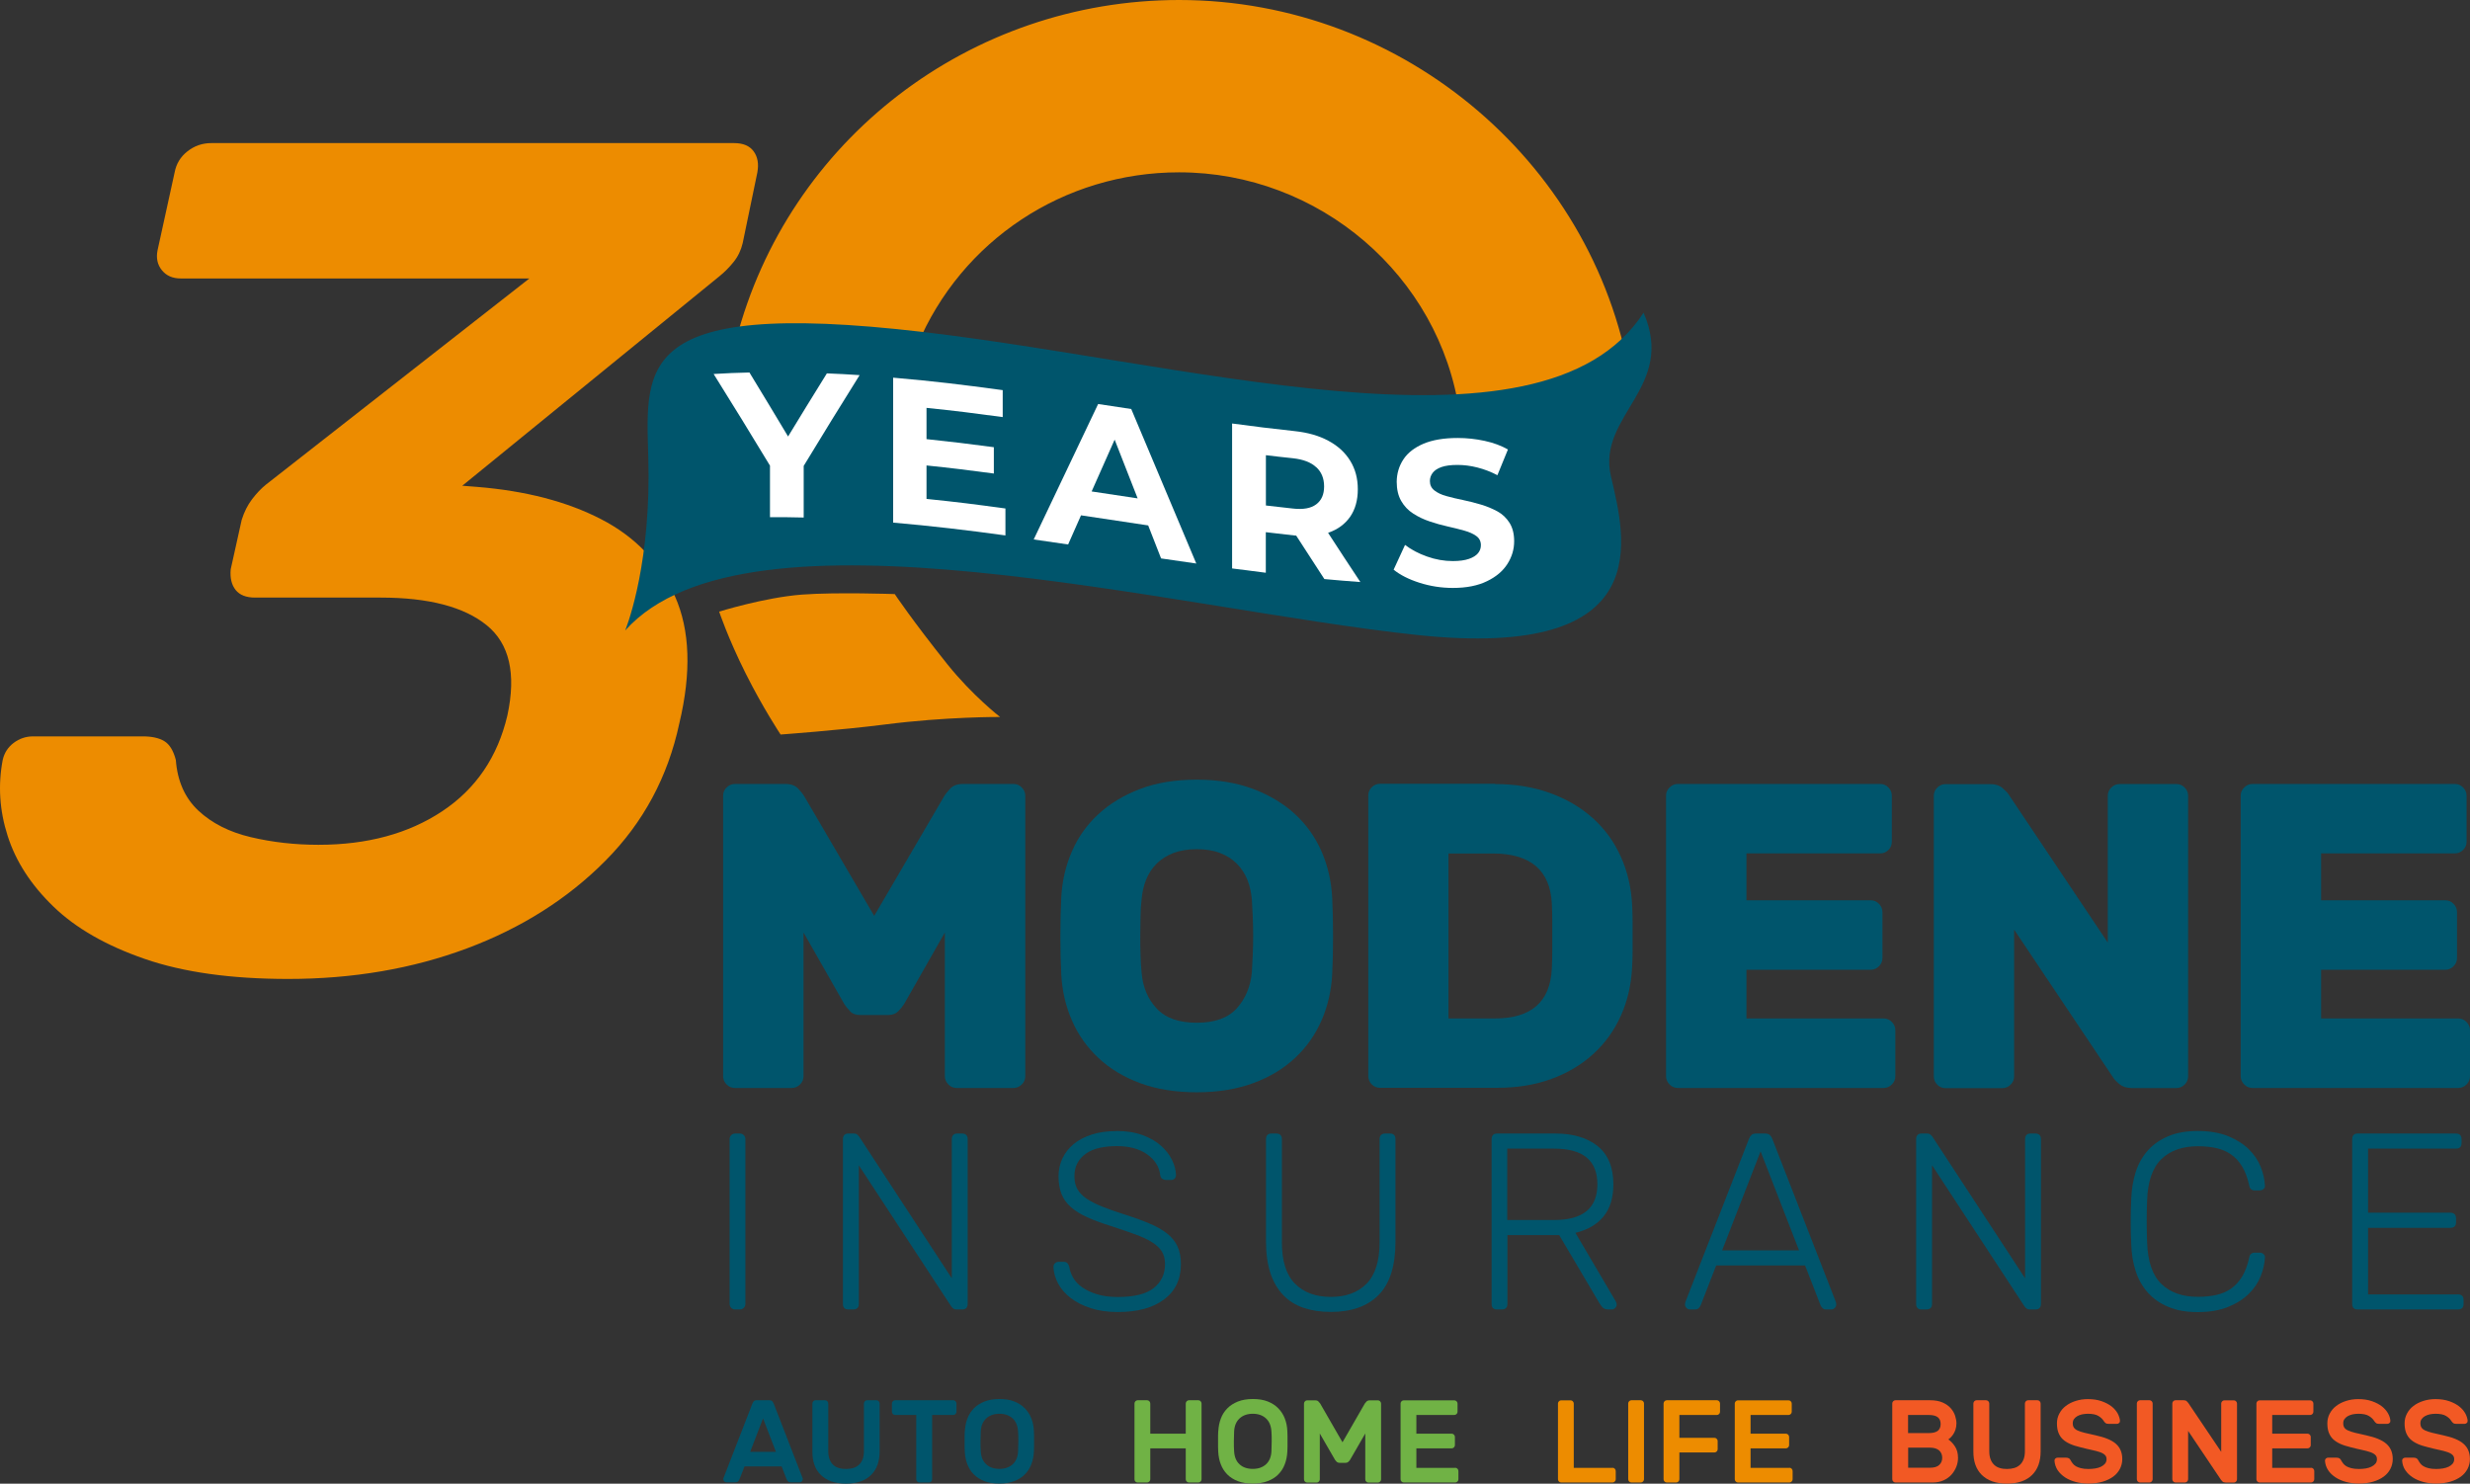 <?xml version="1.0" encoding="UTF-8"?> <svg xmlns="http://www.w3.org/2000/svg" id="b" width="281.36" height="169" viewBox="0 0 281.36 169"><rect x="0" y="0" width="281.36" height="169" fill="#333333" stroke="none"/><g id="c"><path d="M103.39,38.91c5.03-12.01,16.98-20.45,30.92-20.45,16.84,0,30.79,12.33,33.11,28.37,6.59.02,12.48-.66,17.26-2.49-3.55-24.4-24.75-43.16-50.37-43.16-23.74,0-43.68,16.08-49.31,37.85,4.11-.77,9.99-.86,18.39-.11Z" fill="#ed8c00"></path><path d="M167.77,48c-.12,0-.23,0-.35,0h-1.02s-.15-1.01-.15-1.01c-2.26-15.6-15.99-27.36-31.94-27.36-13.1,0-24.81,7.74-29.83,19.73l-.33.8-.87-.08c-7.98-.71-13.89-.68-18.06.1l-1.83.34.46-1.79C89.76,15.93,110.51,0,134.32,0c25.73,0,47.89,18.99,51.55,44.16l.13.93-.88.34c-4.52,1.73-10.2,2.57-17.35,2.57ZM134.32,17.28c16.77,0,31.26,12.12,34.13,28.37,6.07-.05,10.97-.73,14.93-2.09-3.9-23.56-24.82-41.21-49.05-41.21-22.11,0-41.46,14.4-47.68,35.23,4.04-.51,9.3-.48,16,.08,5.56-12.41,17.9-20.38,31.68-20.38Z" fill="#ed8c00"></path><path d="M32.81,111.51c-6.48,0-11.92-.76-16.32-2.28-4.4-1.52-7.87-3.51-10.41-5.97-2.55-2.46-4.28-5.14-5.21-8.05-.93-2.9-1.11-5.79-.56-8.65.18-.8.6-1.45,1.25-1.94.65-.49,1.39-.74,2.22-.74h12.5c1.02,0,1.83.18,2.43.54.6.36,1.04,1.07,1.32,2.15.18,2.41,1.04,4.34,2.57,5.77,1.53,1.43,3.52,2.44,5.97,3.02,2.45.58,5.02.87,7.71.87,5.55,0,10.25-1.27,14.09-3.82,3.84-2.55,6.32-6.19,7.43-10.93,1.02-4.74.23-8.16-2.36-10.26-2.59-2.1-6.62-3.15-12.08-3.15h-14.3c-1.02,0-1.76-.29-2.22-.87-.46-.58-.65-1.36-.56-2.35l1.25-5.63c.28-.89.67-1.68,1.18-2.35.51-.67,1.04-1.23,1.6-1.68l29.99-23.47H20.59c-.93,0-1.64-.31-2.15-.94-.51-.62-.67-1.39-.49-2.28l1.94-8.85c.18-.98.67-1.79,1.46-2.41.79-.62,1.69-.94,2.71-.94h59.57c1.02,0,1.76.31,2.22.94.46.63.6,1.43.42,2.41l-1.67,8.05c-.19.8-.53,1.52-1.04,2.15-.51.63-1.04,1.16-1.6,1.61l-29.3,23.87,1.67.13c5.55.45,10.28,1.68,14.16,3.69,3.89,2.01,6.69,4.94,8.4,8.78,1.71,3.85,1.88,8.67.49,14.48-1.3,6.08-4.1,11.29-8.4,15.62-4.3,4.34-9.56,7.67-15.76,9.99-6.2,2.32-13.01,3.49-20.41,3.49Z" fill="#ed8c00"></path><path d="M88.39,165.38l-1.47-3.81-1.47,3.81h2.94ZM87.65,159.5c.14,0,.25.04.32.11.07.08.13.19.19.34l3.28,8.45s.01.06.01.09c0,.1-.04.18-.11.25-.07.07-.15.11-.25.11h-.96c-.18,0-.3-.04-.37-.11-.07-.07-.12-.15-.15-.22l-.57-1.48h-4.23l-.58,1.48c-.03.07-.08.15-.15.22-.07.08-.2.11-.37.11h-.96c-.1,0-.18-.04-.25-.11-.07-.07-.11-.15-.11-.25,0-.04,0-.07.01-.09l3.28-8.45c.05-.15.12-.26.19-.34.07-.07.18-.11.32-.11h1.47Z" fill="#00556c"></path><path d="M99.84,159.5c.1,0,.18.04.25.11.07.07.11.16.11.26v5.48c0,.55-.08,1.05-.24,1.5-.16.45-.4.83-.72,1.15s-.72.57-1.2.74c-.48.17-1.04.26-1.67.26s-1.2-.09-1.68-.26c-.48-.17-.87-.42-1.2-.74s-.56-.7-.72-1.15c-.16-.45-.23-.95-.23-1.5v-5.48c0-.1.04-.18.11-.26.07-.07.16-.11.25-.11h1.08c.1,0,.18.04.26.11.07.07.11.16.11.26v5.42c0,.37.05.68.15.94.1.26.24.47.41.63.18.17.39.29.64.36.25.08.52.11.82.11s.57-.04.82-.11c.25-.07.47-.2.65-.36.18-.16.32-.38.42-.63.1-.26.15-.57.15-.94v-5.42c0-.1.04-.18.11-.26.07-.07.16-.11.26-.11h1.07Z" fill="#00556c"></path><path d="M108.59,159.5c.1,0,.18.04.25.11.07.07.11.16.11.26v.95c0,.1-.04.18-.11.25-.07.07-.16.11-.25.11h-2.41v7.33c0,.1-.04.18-.11.25-.07.07-.15.11-.25.11h-1.08c-.1,0-.18-.04-.26-.11-.07-.07-.11-.15-.11-.25v-7.33h-2.41c-.1,0-.18-.04-.25-.11-.07-.07-.11-.16-.11-.25v-.95c0-.1.04-.18.11-.26.07-.07.15-.11.25-.11h6.62Z" fill="#00556c"></path><path d="M115.97,163.06c-.04-.64-.24-1.14-.62-1.49s-.88-.53-1.5-.53-1.13.18-1.51.53-.59.85-.62,1.49c-.02.34-.03.72-.03,1.13s0,.79.03,1.13c.04.64.24,1.14.62,1.48.38.35.88.52,1.51.52s1.12-.18,1.5-.52c.38-.35.59-.84.62-1.48.02-.34.03-.72.03-1.13s0-.79-.03-1.13M109.91,162.99c.03-.5.12-.97.29-1.41.16-.44.41-.82.73-1.15.32-.33.72-.58,1.2-.78.48-.19,1.05-.29,1.71-.29s1.22.09,1.7.28c.48.19.88.45,1.2.78.32.33.57.71.74,1.15.17.44.27.91.29,1.42,0,.17.01.36.02.56,0,.21,0,.42,0,.64s0,.43,0,.63c0,.21-.01.39-.02.56-.03.5-.12.97-.29,1.41-.16.44-.41.82-.73,1.15-.32.33-.72.58-1.21.77-.49.19-1.06.28-1.71.28s-1.23-.09-1.71-.28c-.48-.19-.88-.44-1.2-.77-.32-.32-.56-.71-.73-1.15-.17-.44-.26-.91-.29-1.41,0-.17-.01-.36-.02-.56,0-.21,0-.42,0-.63s0-.43,0-.64c0-.21.01-.39.02-.56" fill="#00556c"></path><path d="M136.51,159.5c.1,0,.18.04.25.11.07.07.11.16.11.26v8.64c0,.1-.04.18-.11.25-.07.07-.16.11-.25.11h-1.08c-.1,0-.18-.04-.25-.11-.07-.07-.11-.15-.11-.25v-3.53h-4.04v3.53c0,.1-.04.18-.11.25-.07.07-.16.11-.25.11h-1.08c-.1,0-.18-.03-.25-.1-.07-.07-.11-.15-.11-.26v-8.64c0-.1.04-.18.11-.26.07-.07.16-.11.25-.11h1.08c.1,0,.18.04.25.11.07.07.11.16.11.26v3.44h4.04v-3.44c0-.1.04-.18.11-.26.07-.07.16-.11.25-.11h1.08Z" fill="#70b245"></path><path d="M144.83,163.06c-.04-.64-.24-1.14-.62-1.49s-.88-.53-1.5-.53-1.13.18-1.51.53-.59.85-.62,1.49c-.02.34-.03.72-.03,1.13s0,.79.03,1.13c.04.64.24,1.14.62,1.48.38.35.88.52,1.51.52s1.12-.18,1.5-.52c.38-.35.59-.84.62-1.48.02-.34.03-.72.03-1.13s0-.79-.03-1.13M138.78,162.99c.03-.5.12-.97.29-1.41.16-.44.41-.82.73-1.15.32-.33.72-.58,1.2-.78.48-.19,1.05-.29,1.71-.29s1.22.09,1.7.28c.48.19.88.45,1.2.78.32.33.57.71.74,1.15.17.44.27.91.29,1.42,0,.17.01.36.02.56,0,.21,0,.42,0,.64s0,.43,0,.63c0,.21-.01.39-.02.56-.03.5-.12.97-.29,1.41-.16.44-.41.82-.73,1.15-.32.33-.72.58-1.21.77-.49.19-1.06.28-1.71.28s-1.23-.09-1.71-.28c-.48-.19-.88-.44-1.2-.77-.32-.32-.56-.71-.73-1.15-.17-.44-.26-.91-.29-1.41,0-.17-.02-.36-.02-.56,0-.21,0-.42,0-.63s0-.43,0-.64c0-.21.01-.39.02-.56" fill="#70b245"></path><path d="M152.93,164.28l2.54-4.41s.1-.12.18-.21c.09-.1.22-.15.4-.15h.91c.1,0,.18.04.25.11.07.07.11.16.11.26v8.64c0,.1-.04.18-.11.25-.07.07-.16.11-.25.11h-1.08c-.1,0-.18-.04-.25-.11-.07-.07-.11-.15-.11-.25v-5.23l-1.74,3.01c-.04.07-.11.14-.19.22-.08.07-.18.11-.31.11h-.7c-.12,0-.23-.04-.31-.11-.08-.08-.14-.15-.19-.22l-1.74-3.01v5.23c0,.1-.04.18-.11.25-.07.07-.16.11-.25.11h-1.08c-.1,0-.18-.04-.25-.11-.07-.07-.11-.15-.11-.25v-8.64c0-.1.04-.18.11-.26.07-.07.15-.11.25-.11h.91c.18,0,.31.05.39.15.08.1.15.17.18.21l2.54,4.41Z" fill="#70b245"></path><path d="M165.77,167.19c.1,0,.18.04.25.11.07.07.11.16.11.26v.95c0,.1-.04.18-.11.25-.07.07-.16.11-.25.11h-5.87c-.1,0-.18-.04-.25-.11-.07-.07-.11-.16-.11-.25v-8.64c0-.1.04-.18.11-.25.07-.07.16-.11.25-.11h5.76c.1,0,.18.04.26.11.07.07.11.16.11.25v.95c0,.1-.04.18-.11.25-.07.07-.16.11-.26.11h-4.32v2.13h4.03c.1,0,.18.04.25.11.07.07.11.16.11.25v.95c0,.1-.04.18-.11.25-.07.07-.15.11-.25.11h-4.03v2.22h4.43Z" fill="#70b245"></path><path d="M183.69,167.19c.1,0,.18.04.25.11.07.07.11.16.11.26v.95c0,.1-.04.18-.11.25-.07.07-.16.11-.25.11h-5.86c-.1,0-.18-.04-.25-.11-.07-.07-.11-.16-.11-.25v-8.64c0-.1.04-.18.11-.25.07-.07.16-.11.25-.11h1.08c.1,0,.18.04.25.11.07.07.11.16.11.25v7.33h4.41Z" fill="#ed8c00"></path><path d="M185.83,168.87c-.1,0-.18-.04-.25-.11-.07-.07-.11-.16-.11-.26v-8.64c0-.1.04-.18.11-.25.07-.07.16-.11.25-.11h1.08c.1,0,.18.04.25.11.07.07.11.15.11.25v8.64c0,.1-.04.18-.11.26-.07.07-.16.11-.25.11h-1.08Z" fill="#ed8c00"></path><path d="M195.57,159.5c.1,0,.18.04.25.11.07.07.11.16.11.26v.95c0,.1-.04.18-.11.25-.07.07-.15.11-.25.11h-4.27v2.6h4c.1,0,.18.04.25.11.07.07.11.16.11.25v.95c0,.1-.04.18-.11.25-.07.07-.16.11-.25.11h-4v3.06c0,.1-.04.18-.11.25-.07.07-.16.11-.25.11h-1.08c-.1,0-.18-.04-.25-.11-.07-.07-.11-.15-.11-.25v-8.64c0-.1.04-.18.11-.26.07-.07.16-.11.25-.11h5.71Z" fill="#ed8c00"></path><path d="M203.84,167.19c.1,0,.18.04.25.11.07.07.11.16.11.26v.95c0,.1-.04.18-.11.25-.07.07-.16.11-.25.11h-5.87c-.1,0-.18-.04-.25-.11-.07-.07-.11-.16-.11-.25v-8.64c0-.1.04-.18.11-.25.07-.07.16-.11.25-.11h5.76c.1,0,.18.04.26.11.07.07.11.16.11.25v.95c0,.1-.04.18-.11.25-.07.07-.16.11-.26.11h-4.32v2.13h4.03c.1,0,.18.04.25.11.07.07.11.16.11.25v.95c0,.1-.04.18-.11.25-.07.07-.15.11-.25.11h-4.03v2.22h4.43Z" fill="#ed8c00"></path><path d="M217.35,167.19h2.47c.49,0,.85-.1,1.08-.32.23-.21.34-.48.34-.82s-.12-.62-.35-.83c-.24-.21-.59-.32-1.06-.32h-2.47v2.29ZM221.06,162.21c0-.34-.11-.6-.32-.77-.21-.17-.55-.26-1.02-.26h-2.37v2.06h2.37c.46,0,.8-.09,1.02-.26.21-.18.32-.43.32-.77M215.91,168.87c-.1,0-.18-.04-.25-.11-.07-.07-.11-.16-.11-.26v-8.64c0-.1.04-.18.11-.25.07-.07.16-.11.25-.11h3.95c.57,0,1.05.09,1.43.26.38.17.69.39.92.65.23.26.4.55.5.86.1.31.15.6.15.86s-.04.51-.11.72c-.07.21-.16.39-.26.54-.1.15-.21.27-.31.37-.1.1-.18.17-.25.2.28.19.53.45.76.8.23.34.35.78.35,1.3,0,.34-.06.68-.19,1.01-.13.33-.31.63-.55.9-.24.27-.54.48-.9.65-.36.16-.78.25-1.25.25h-4.25Z" fill="#f25924"></path><path d="M232.09,159.5c.1,0,.18.04.25.11.07.07.11.16.11.26v5.48c0,.55-.08,1.05-.24,1.5-.16.45-.4.83-.72,1.15-.32.32-.72.57-1.2.74-.48.17-1.04.26-1.67.26s-1.2-.09-1.68-.26c-.48-.17-.87-.42-1.2-.74-.32-.32-.56-.7-.72-1.15-.16-.45-.23-.95-.23-1.5v-5.48c0-.1.04-.18.11-.26.07-.07.16-.11.25-.11h1.08c.1,0,.18.04.26.11.07.07.11.16.11.26v5.42c0,.37.05.68.15.94.1.26.24.47.41.63.18.17.39.29.64.36.25.08.52.11.82.11s.57-.04.82-.11c.25-.07.47-.2.65-.36.18-.16.32-.38.42-.63.1-.26.15-.57.15-.94v-5.42c0-.1.04-.18.11-.26.07-.07.16-.11.26-.11h1.07Z" fill="#f25924"></path><path d="M237.82,159.37c.6,0,1.12.08,1.58.24.45.16.83.36,1.14.6.3.24.53.51.69.8.15.29.24.56.26.82,0,.11-.02.19-.1.26-.07.07-.16.1-.26.1h-.94c-.15,0-.27-.03-.34-.09-.08-.06-.15-.14-.21-.23-.13-.22-.34-.42-.61-.58-.27-.17-.68-.25-1.21-.25-.23,0-.45.03-.66.07-.21.05-.39.12-.55.21-.15.09-.28.21-.37.34-.09.13-.13.29-.13.46,0,.21.04.37.13.5.09.13.23.24.43.33.2.09.46.18.79.26.33.08.74.17,1.23.28.54.12,1,.25,1.38.41.39.16.7.34.95.56.25.22.43.47.55.76.12.29.18.61.18.98,0,.4-.09.77-.27,1.12-.18.34-.43.64-.76.88-.33.24-.74.44-1.22.58-.48.14-1.02.21-1.62.21-.5,0-.98-.06-1.43-.18-.45-.12-.86-.29-1.21-.52-.35-.23-.63-.5-.85-.82-.21-.32-.33-.68-.36-1.07,0-.11.02-.19.1-.26.07-.07.16-.1.26-.1h.94c.15,0,.27.03.35.08.08.05.15.13.2.24.06.12.14.23.23.35.09.12.21.22.36.31.15.09.34.16.57.22.23.06.51.09.85.09.27,0,.53-.02.78-.06.25-.04.47-.11.66-.2.19-.09.34-.21.46-.35.11-.14.17-.31.17-.51s-.06-.36-.19-.48c-.12-.12-.31-.23-.57-.32-.25-.09-.57-.17-.94-.25s-.81-.18-1.3-.31c-.45-.11-.84-.23-1.17-.38-.33-.15-.61-.33-.83-.54-.22-.21-.38-.47-.49-.76-.11-.29-.16-.64-.16-1.04s.09-.77.27-1.11c.18-.34.42-.63.74-.87.31-.24.68-.43,1.12-.57.43-.14.9-.21,1.4-.21" fill="#f25924"></path><path d="M243.77,168.87c-.1,0-.18-.04-.25-.11-.07-.07-.11-.16-.11-.26v-8.64c0-.1.04-.18.11-.25.07-.07.16-.11.25-.11h1.08c.1,0,.18.04.25.11.07.07.11.15.11.25v8.64c0,.1-.04.18-.11.26-.07.07-.16.11-.25.11h-1.08Z" fill="#f25924"></path><path d="M253.51,168.87c-.15,0-.27-.04-.35-.12-.08-.08-.14-.14-.17-.19l-3.74-5.57v5.51c0,.1-.04.18-.11.26-.07.07-.16.11-.25.11h-1.08c-.1,0-.18-.04-.25-.11-.07-.07-.11-.16-.11-.26v-8.64c0-.1.04-.18.11-.25.07-.07.16-.11.25-.11h.94c.15,0,.27.04.35.12.08.08.14.14.17.19l3.75,5.57v-5.51c0-.1.04-.18.11-.25.07-.07.16-.11.25-.11h1.08c.1,0,.18.04.25.11.07.07.11.15.11.25v8.64c0,.1-.04.18-.11.26-.07.07-.16.11-.25.11h-.94Z" fill="#f25924"></path><path d="M263.26,167.19c.1,0,.18.04.25.11.07.07.11.16.11.26v.95c0,.1-.04.18-.11.25-.07.07-.16.11-.25.11h-5.87c-.1,0-.18-.04-.25-.11-.07-.07-.11-.16-.11-.25v-8.64c0-.1.04-.18.11-.25.07-.07.16-.11.25-.11h5.76c.1,0,.18.04.26.11.07.07.11.16.11.25v.95c0,.1-.04.18-.11.25-.07.07-.16.11-.26.11h-4.32v2.13h4.03c.1,0,.18.04.25.11.07.07.11.16.11.25v.95c0,.1-.04.18-.11.25-.07.07-.15.11-.25.11h-4.03v2.22h4.43Z" fill="#f25924"></path><path d="M268.62,159.37c.6,0,1.12.08,1.58.24.45.16.83.36,1.14.6.3.24.53.51.69.8.16.29.24.56.26.82,0,.11-.02.19-.1.26-.07.07-.16.1-.26.1h-.93c-.15,0-.27-.03-.34-.09-.07-.06-.15-.14-.21-.23-.13-.22-.34-.42-.61-.58-.27-.17-.68-.25-1.21-.25-.23,0-.45.03-.66.07-.21.05-.39.12-.55.21-.15.09-.28.21-.37.34-.09.13-.13.29-.13.46,0,.21.04.37.13.5.08.13.23.24.43.33.2.09.47.18.79.26.33.08.74.17,1.23.28.54.12,1,.25,1.38.41.39.16.7.34.95.56.25.22.43.47.55.76.12.29.18.61.18.98,0,.4-.09.77-.27,1.12-.18.34-.43.64-.76.88-.33.24-.74.44-1.22.58-.48.14-1.02.21-1.62.21-.5,0-.98-.06-1.43-.18-.45-.12-.86-.29-1.21-.52-.35-.23-.64-.5-.85-.82-.21-.32-.33-.68-.36-1.07,0-.11.03-.19.1-.26.08-.07.16-.1.26-.1h.94c.15,0,.27.03.35.08.08.05.15.13.2.24.06.12.14.23.23.35.09.12.21.22.36.31.15.09.34.16.57.22.23.06.51.09.85.09.27,0,.53-.02.78-.06.25-.04.47-.11.65-.2.19-.09.34-.21.46-.35.12-.14.17-.31.17-.51s-.06-.36-.19-.48c-.12-.12-.31-.23-.57-.32-.25-.09-.57-.17-.94-.25s-.81-.18-1.3-.31c-.45-.11-.84-.23-1.17-.38-.33-.15-.61-.33-.83-.54-.22-.21-.38-.47-.49-.76-.11-.29-.16-.64-.16-1.04s.09-.77.27-1.11c.18-.34.42-.63.74-.87.31-.24.68-.43,1.12-.57.43-.14.9-.21,1.4-.21" fill="#f25924"></path><path d="M277.42,159.37c.6,0,1.12.08,1.58.24s.83.36,1.14.6c.3.24.53.51.69.8.15.29.24.56.26.82,0,.11-.02.19-.1.26-.07.07-.16.1-.26.1h-.94c-.15,0-.27-.03-.34-.09-.08-.06-.15-.14-.21-.23-.13-.22-.34-.42-.61-.58-.27-.17-.68-.25-1.21-.25-.23,0-.45.03-.66.07-.21.05-.39.12-.55.21-.15.09-.28.21-.37.34-.09.13-.13.29-.13.46,0,.21.04.37.13.5.08.13.23.24.43.33.2.09.47.18.79.26.33.08.74.17,1.23.28.54.12,1,.25,1.38.41.39.16.7.34.95.56.25.22.43.47.55.76.12.29.18.61.18.98,0,.4-.09.77-.27,1.12-.18.34-.43.64-.76.88-.33.24-.74.44-1.22.58-.48.14-1.02.21-1.62.21-.5,0-.98-.06-1.43-.18-.45-.12-.86-.29-1.21-.52-.35-.23-.63-.5-.85-.82-.21-.32-.33-.68-.36-1.07,0-.11.02-.19.1-.26.07-.07.16-.1.26-.1h.94c.15,0,.27.03.35.08.08.05.15.13.2.24.06.12.14.23.23.35.09.12.21.22.36.31.15.09.34.16.57.22.23.06.51.09.85.09.27,0,.53-.02.78-.06.25-.04.47-.11.66-.2.19-.09.34-.21.46-.35.11-.14.17-.31.17-.51s-.06-.36-.19-.48c-.12-.12-.31-.23-.57-.32-.25-.09-.57-.17-.94-.25s-.81-.18-1.3-.31c-.45-.11-.84-.23-1.17-.38-.33-.15-.61-.33-.83-.54-.22-.21-.38-.47-.49-.76-.11-.29-.16-.64-.16-1.04s.09-.77.27-1.11c.18-.34.42-.63.74-.87.31-.24.68-.43,1.12-.57.43-.14.9-.21,1.4-.21" fill="#f25924"></path><path d="M96.85,115.2c-.28-.28-.5-.55-.67-.82l-4.65-8.16v16.37c0,.36-.13.68-.4.94-.26.26-.58.4-.94.4h-6.48c-.36,0-.68-.13-.94-.4-.26-.26-.4-.58-.4-.94v-31.95c0-.36.13-.68.4-.94.26-.26.58-.4.94-.4h5.74c.66,0,1.15.18,1.48.54.33.36.54.63.64.79l8.01,13.7,8.01-13.7c.1-.16.31-.43.64-.79.33-.36.82-.54,1.48-.54h5.74c.36,0,.68.13.94.4.26.26.4.58.4.94v31.95c0,.36-.13.68-.4.94-.26.26-.58.4-.94.4h-6.48c-.36,0-.68-.13-.94-.4-.26-.26-.4-.58-.4-.94v-16.37l-4.65,8.16c-.17.26-.39.54-.67.82-.28.28-.67.42-1.16.42h-3.17c-.49,0-.88-.14-1.16-.42" fill="#00556c"></path><path d="M142.6,110.77c.03-.59.07-1.25.1-1.98.03-.72.05-1.47.05-2.23s-.02-1.49-.05-2.2c-.03-.71-.07-1.34-.1-1.9-.07-.82-.24-1.58-.52-2.27-.28-.69-.68-1.29-1.19-1.81-.51-.51-1.14-.92-1.9-1.21-.76-.3-1.65-.44-2.67-.44s-1.91.15-2.67.44c-.76.3-1.39.7-1.9,1.21-.51.51-.91,1.11-1.19,1.81-.28.69-.45,1.45-.52,2.27-.07.56-.11,1.2-.12,1.9-.02.71-.03,1.44-.03,2.2s0,1.5.03,2.23c.02.73.06,1.39.12,1.98.13,1.65.7,3.02,1.71,4.1,1.01,1.09,2.53,1.63,4.57,1.63s3.56-.54,4.55-1.63c.99-1.09,1.57-2.46,1.73-4.1M120.89,102.21c.1-1.85.5-3.59,1.21-5.22.71-1.63,1.71-3.05,3.02-4.25,1.3-1.2,2.89-2.16,4.75-2.87,1.86-.71,4.01-1.06,6.45-1.06s4.55.36,6.43,1.06c1.88.71,3.47,1.67,4.77,2.87,1.3,1.2,2.31,2.62,3.02,4.25.71,1.63,1.11,3.37,1.21,5.22.07,1.42.1,2.9.1,4.45s-.03,3-.1,4.35c-.1,1.85-.5,3.59-1.21,5.22-.71,1.63-1.71,3.06-3.02,4.28-1.3,1.22-2.89,2.18-4.77,2.87-1.88.69-4.02,1.04-6.43,1.04s-4.59-.35-6.45-1.04c-1.86-.69-3.45-1.65-4.75-2.87-1.3-1.22-2.31-2.65-3.02-4.28-.71-1.63-1.11-3.37-1.21-5.22-.07-1.35-.1-2.8-.1-4.35s.03-3.03.1-4.45" fill="#00556c"></path><path d="M176.77,102.91c-.2-3.79-2.44-5.69-6.73-5.69h-5.04v18.79h5.29c4.15,0,6.31-1.9,6.48-5.69.03-.69.05-1.34.05-1.95v-3.54c0-.59-.02-1.24-.05-1.93M170.3,89.31c2.28,0,4.35.34,6.23,1.01,1.88.68,3.5,1.62,4.87,2.84,1.37,1.22,2.44,2.68,3.21,4.38.77,1.7,1.21,3.55,1.31,5.56.03.69.05,1.33.05,1.9v3.29c0,.56-.02,1.17-.05,1.83-.1,2.04-.53,3.91-1.29,5.59-.76,1.68-1.8,3.13-3.14,4.35-1.34,1.22-2.93,2.17-4.77,2.84-1.85.68-3.91,1.01-6.18,1.01h-13.35c-.36,0-.68-.13-.94-.4-.26-.26-.39-.58-.39-.94v-31.95c0-.36.13-.68.39-.94.26-.26.58-.4.94-.4h13.11Z" fill="#00556c"></path><path d="M214.56,116.01c.36,0,.68.13.94.4.26.26.4.58.4.94v5.24c0,.36-.13.68-.4.94-.26.26-.58.4-.94.4h-23.44c-.36,0-.68-.13-.94-.4-.26-.26-.4-.58-.4-.94v-31.95c0-.36.13-.68.4-.94.26-.26.58-.4.94-.4h23.05c.36,0,.68.13.94.4.26.26.39.58.39.94v5.24c0,.36-.13.68-.39.94-.26.26-.58.39-.94.39h-15.23v5.34h14.15c.36,0,.68.13.94.4.26.26.4.58.4.94v5.24c0,.36-.13.68-.4.94-.26.26-.58.4-.94.4h-14.15v5.54h15.63Z" fill="#00556c"></path><path d="M242.78,123.93c-.56,0-1.01-.15-1.36-.44-.35-.3-.57-.53-.67-.69l-11.32-16.91v16.72c0,.36-.13.68-.4.94-.26.26-.58.4-.94.4h-6.48c-.36,0-.68-.13-.94-.4-.26-.26-.39-.58-.39-.94v-31.95c0-.36.13-.68.39-.94.26-.26.58-.4.94-.4h5.14c.56,0,1.01.15,1.36.45.35.3.57.53.67.69l11.32,16.91v-16.72c0-.36.13-.68.4-.94.26-.26.58-.4.94-.4h6.48c.36,0,.68.13.94.4.26.26.39.58.39.94v31.95c0,.36-.13.68-.39.94-.26.26-.58.4-.94.4h-5.14Z" fill="#00556c"></path><path d="M280.02,116.01c.36,0,.68.13.94.4.26.26.4.58.4.94v5.24c0,.36-.13.68-.4.94-.26.26-.58.4-.94.4h-23.44c-.36,0-.68-.13-.94-.4-.26-.26-.4-.58-.4-.94v-31.95c0-.36.13-.68.4-.94.26-.26.58-.4.94-.4h23.05c.36,0,.68.13.94.4.26.26.4.58.4.94v5.24c0,.36-.13.68-.4.94-.26.26-.58.39-.94.39h-15.23v5.34h14.14c.36,0,.68.13.94.4.26.26.4.58.4.94v5.24c0,.36-.13.68-.4.94-.26.26-.58.4-.94.4h-14.14v5.54h15.63Z" fill="#00556c"></path><path d="M83.74,129.12h.54c.35,0,.63.28.63.63v18.78c0,.35-.28.63-.63.63h-.54c-.35,0-.63-.28-.63-.63v-18.78c0-.35.28-.63.63-.63Z" fill="#00556c"></path><path d="M97.83,132.73v15.8c0,.42-.22.63-.66.63h-.52c-.42,0-.63-.21-.63-.63v-18.75c0-.44.21-.66.63-.66h.6c.19,0,.33.05.42.14.09.1.15.16.19.2l10.56,16.15v-15.83c0-.44.21-.66.63-.66h.52c.44,0,.66.22.66.66v18.72c0,.44-.21.66-.63.66h-.63c-.19,0-.33-.05-.42-.14-.09-.1-.15-.16-.19-.2l-10.54-16.09Z" fill="#00556c"></path><path d="M127.2,128.83c1.13,0,2.11.16,2.95.47.84.31,1.54.71,2.09,1.2.55.49.97,1.03,1.26,1.62.29.59.44,1.16.46,1.72,0,.15-.05.29-.14.4-.1.11-.25.17-.46.17h-.57c-.1,0-.21-.04-.36-.11-.14-.08-.23-.23-.27-.46-.11-.95-.62-1.74-1.5-2.36-.89-.62-2.04-.93-3.45-.93-.71,0-1.36.07-1.95.2-.59.13-1.1.34-1.52.63-.42.29-.75.64-.99,1.07-.24.43-.36.94-.36,1.53s.11,1.06.33,1.46c.22.4.57.76,1.04,1.09.48.32,1.08.63,1.8.92.73.29,1.6.59,2.63.92,1.07.34,2,.68,2.79,1.02.79.33,1.45.71,1.98,1.13.52.42.92.91,1.17,1.46.26.55.39,1.22.39,2,0,1.74-.64,3.08-1.92,4.04-1.28.96-3.03,1.43-5.27,1.43-1.16,0-2.2-.15-3.09-.44s-1.66-.68-2.28-1.16c-.62-.48-1.1-1.03-1.43-1.65-.33-.62-.51-1.25-.53-1.9,0-.15.06-.29.17-.4.11-.11.26-.17.43-.17h.57c.19,0,.33.06.43.17.1.11.16.25.2.4.06.4.2.81.43,1.22.23.41.57.78,1.02,1.1.45.32,1.01.59,1.68.8.67.21,1.47.32,2.4.32,1.87,0,3.24-.34,4.09-1.02.86-.68,1.29-1.59,1.29-2.73,0-.57-.12-1.05-.37-1.45-.25-.39-.63-.74-1.14-1.06-.52-.32-1.16-.62-1.95-.9-.78-.29-1.71-.6-2.78-.95-1.03-.32-1.91-.65-2.65-.99-.74-.33-1.35-.72-1.83-1.14-.49-.43-.85-.93-1.07-1.49s-.34-1.24-.34-2.02c0-.73.15-1.4.44-2.03.3-.63.72-1.17,1.27-1.63.55-.46,1.24-.82,2.06-1.09.82-.27,1.77-.4,2.83-.4" fill="#00556c"></path><path d="M157.15,129.78c0-.44.22-.66.66-.66h.52c.42,0,.63.22.63.66v11.62c0,2.79-.64,4.82-1.92,6.11-1.28,1.29-3.09,1.93-5.44,1.93-1.16,0-2.2-.16-3.12-.47-.92-.31-1.69-.8-2.32-1.46-.63-.66-1.11-1.49-1.45-2.5-.33-1.01-.5-2.21-.5-3.61v-11.62c0-.44.21-.66.63-.66h.52c.44,0,.66.22.66.66v11.71c0,2.16.5,3.74,1.5,4.74,1,1,2.36,1.5,4.08,1.5s3.07-.5,4.06-1.5c.99-1,1.49-2.58,1.49-4.74v-11.71Z" fill="#00556c"></path><path d="M171.69,138.97h5.35c3.28,0,4.92-1.35,4.92-4.07s-1.64-4.06-4.92-4.06h-5.35v8.13ZM177.19,129.12c2,0,3.6.48,4.8,1.43,1.19.96,1.79,2.41,1.79,4.35,0,1.55-.38,2.77-1.13,3.68-.75.91-1.82,1.52-3.19,1.85l4.61,7.84c.06.11.09.22.09.32,0,.15-.06.29-.17.4-.11.11-.25.17-.4.17h-.34c-.32,0-.56-.08-.7-.23-.14-.15-.27-.33-.39-.54l-4.55-7.7h-5.9v7.84c0,.42-.22.63-.66.63h-.51c-.42,0-.63-.21-.63-.63v-18.75c0-.44.21-.66.63-.66h6.67Z" fill="#00556c"></path><path d="M196.17,142.43h8.76l-4.38-11.28-4.38,11.28ZM205.62,144.15h-10.13l-1.78,4.58c-.04.08-.11.17-.2.27-.1.11-.24.16-.43.16h-.57c-.15,0-.29-.06-.4-.17-.11-.11-.17-.25-.17-.4,0-.1.02-.2.06-.32l7.24-18.58c.08-.19.18-.33.3-.43.12-.1.3-.14.53-.14h.97c.23,0,.4.05.53.14.12.1.22.24.3.43l7.24,18.58c.04.11.06.22.06.32,0,.15-.06.29-.17.4-.11.11-.25.17-.4.17h-.57c-.19,0-.33-.05-.43-.16-.1-.11-.16-.19-.2-.27l-1.78-4.58Z" fill="#00556c"></path><path d="M220.08,132.73v15.8c0,.42-.22.63-.66.63h-.52c-.42,0-.63-.21-.63-.63v-18.75c0-.44.21-.66.63-.66h.6c.19,0,.33.05.42.14s.15.16.19.2l10.57,16.15v-15.83c0-.44.21-.66.63-.66h.52c.44,0,.66.22.66.66v18.72c0,.44-.21.66-.63.66h-.63c-.19,0-.33-.05-.42-.14-.09-.1-.15-.16-.19-.2l-10.54-16.09Z" fill="#00556c"></path><path d="M244.58,136.73c-.06,1.58-.06,3.19,0,4.81.08,2.18.62,3.75,1.63,4.72,1.01.97,2.39,1.46,4.15,1.46.76,0,1.46-.07,2.1-.21.64-.14,1.2-.39,1.69-.73.49-.34.9-.8,1.25-1.36.34-.56.61-1.27.8-2.13.04-.23.11-.39.23-.47.11-.09.25-.13.4-.13h.57c.17,0,.32.05.44.16.12.11.18.24.16.42-.04.69-.2,1.39-.49,2.12-.29.73-.74,1.39-1.35,1.99-.61.6-1.39,1.1-2.35,1.49-.96.39-2.11.59-3.46.59s-2.42-.2-3.35-.59c-.94-.39-1.71-.93-2.33-1.62-.62-.69-1.08-1.5-1.39-2.45-.31-.94-.48-1.98-.51-3.11-.04-.78-.06-1.62-.06-2.52s.02-1.76.06-2.58c.04-1.11.21-2.14.51-3.09.31-.95.77-1.77,1.39-2.46.62-.69,1.4-1.23,2.33-1.62.93-.39,2.05-.59,3.35-.59s2.51.2,3.46.59c.95.39,1.74.89,2.35,1.49.61.6,1.06,1.27,1.35,1.99.29.73.45,1.43.49,2.12.02.17-.03.31-.16.42-.12.11-.27.16-.44.16h-.57c-.15,0-.29-.04-.4-.13-.11-.09-.19-.24-.23-.47-.19-.86-.46-1.57-.8-2.13-.34-.56-.76-1.02-1.25-1.36-.49-.34-1.05-.59-1.69-.73-.64-.14-1.34-.21-2.1-.21-1.76,0-3.14.49-4.15,1.46-1.01.97-1.56,2.55-1.63,4.72" fill="#00556c"></path><path d="M279.97,147.44c.44,0,.66.22.66.66v.43c0,.42-.22.63-.66.63h-11.4c-.42,0-.63-.21-.63-.63v-18.75c0-.44.21-.66.63-.66h11.17c.44,0,.66.22.66.66v.43c0,.42-.22.63-.66.63h-9.99v7.3h9.36c.44,0,.66.22.66.66v.43c0,.42-.22.63-.66.63h-9.36v7.59h10.22Z" fill="#00556c"></path><path d="M81.92,69.67s5.15-1.61,9.43-1.94c3.85-.29,10.57-.06,10.57-.06,0,0,2,3,6,8,2.86,3.57,6,6,6,6,0,0-6.13-.04-13.15.86-5.02.64-11.85,1.14-11.85,1.14,0,0-2-3-4-7s-3-7-3-7Z" fill="#ed8c00"></path><path d="M71.22,71.8s2.66-6.39,2.66-17.56-3.46-19.95,28.2-16.76c31.66,3.19,73.43,16.23,85.14-1.86,3.72,8.51-5.32,11.71-3.72,18.62,1.6,6.92,5.59,21.02-22.08,18.09-27.67-2.93-76.36-15.96-90.19-.53Z" fill="#00556c"></path><path d="M94.19,42.53c-1.81,2.92-2.89,4.67-4.42,7.19-1.53-2.56-2.6-4.33-4.4-7.29-1.63.04-2.45.07-4.08.17,2.17,3.46,4.3,6.94,6.42,10.44v5.87c1.54,0,2.31,0,3.84.04v-5.88c2.1-3.46,4.22-6.91,6.37-10.34-1.49-.1-2.24-.14-3.73-.2Z" fill="#fff"></path><path d="M105.54,56.84v-3.82c2.99.31,4.58.51,7.67.92v-3c-3.08-.41-4.68-.6-7.67-.92,0-1.06,0-2.2,0-3.56,3.47.36,5.21.58,8.68,1.05,0-1.23,0-1.84,0-3.07-4.99-.67-7.49-.98-12.48-1.42,0,5.5,0,11.01,0,16.51,4.27.37,8.54.87,12.79,1.46,0-1.23,0-1.84,0-3.07-3.6-.49-5.39-.72-8.99-1.09Z" fill="#fff"></path><path d="M125.09,46.02c-2.45,5.14-4.9,10.29-7.34,15.43,1.57.22,2.35.34,3.92.57.49-1.11.98-2.21,1.47-3.32,2.8.42,4.74.72,7.65,1.15.49,1.25.98,2.51,1.47,3.76,1.6.24,2.41.35,4.01.58-2.47-5.87-4.94-11.74-7.41-17.6-1.51-.23-2.26-.34-3.77-.57ZM124.35,55.98c.87-1.97,1.74-3.93,2.62-5.9.87,2.23,1.75,4.46,2.62,6.69-1.94-.29-3.38-.51-5.24-.79Z" fill="#fff"></path><path d="M151.32,60.68c1.07-.37,1.89-.98,2.48-1.82.58-.84.87-1.89.87-3.13s-.29-2.31-.87-3.25c-.58-.94-1.41-1.7-2.48-2.27-1.07-.58-2.34-.94-3.82-1.1-2.86-.31-4.29-.49-7.15-.87,0,5.5,0,11.01,0,16.51,1.54.2,2.31.3,3.84.49,0-1.9,0-3.08,0-4.62,1.05.13,1.95.23,3.3.38.06,0,.11,0,.16.01,1.1,1.71,1.89,2.93,3.21,4.95,1.64.15,2.46.22,4.1.34-1.5-2.26-2.32-3.52-3.68-5.61,0,0,.02,0,.02,0ZM149.93,53.21c.6.55.9,1.28.9,2.2s-.3,1.59-.9,2.04c-.6.45-1.48.61-2.64.48-1.26-.14-2.11-.24-3.09-.35,0-2.08,0-3.65,0-5.73.98.12,1.83.22,3.09.35,1.16.13,2.04.46,2.64,1.02Z" fill="#fff"></path><path d="M171.95,59.55c-.35-.55-.81-.99-1.38-1.3-.57-.31-1.19-.57-1.86-.77-.68-.2-1.36-.38-2.05-.52-.69-.14-1.32-.29-1.89-.45-.57-.15-1.02-.37-1.37-.64-.35-.27-.52-.63-.52-1.07,0-.35.11-.66.32-.94.21-.28.55-.5,1-.66.46-.16,1.06-.24,1.82-.24.72,0,1.48.09,2.26.29.79.2,1.55.49,2.29.88.48-1.17.72-1.76,1.2-2.93-.75-.43-1.64-.76-2.65-.98-1.01-.22-2.04-.33-3.08-.33-1.56,0-2.85.22-3.88.65-1.03.44-1.8,1.03-2.3,1.79-.5.76-.75,1.61-.76,2.55,0,.86.17,1.59.51,2.18.34.59.79,1.07,1.37,1.44.57.37,1.2.67,1.89.9.68.23,1.36.42,2.04.57.68.15,1.3.31,1.88.47.57.16,1.03.36,1.38.62.35.25.52.6.52,1.04,0,.35-.11.65-.33.92-.22.26-.56.48-1.03.64-.46.16-1.07.25-1.83.25-.99,0-1.97-.17-2.95-.52-.97-.34-1.81-.79-2.5-1.32-.52,1.13-.78,1.69-1.3,2.82.74.6,1.72,1.1,2.94,1.49,1.22.39,2.49.59,3.81.59,1.56,0,2.85-.26,3.89-.77,1.04-.5,1.81-1.16,2.32-1.96.51-.8.77-1.66.77-2.59,0-.85-.18-1.55-.53-2.1Z" fill="#fff"></path></g></svg> 